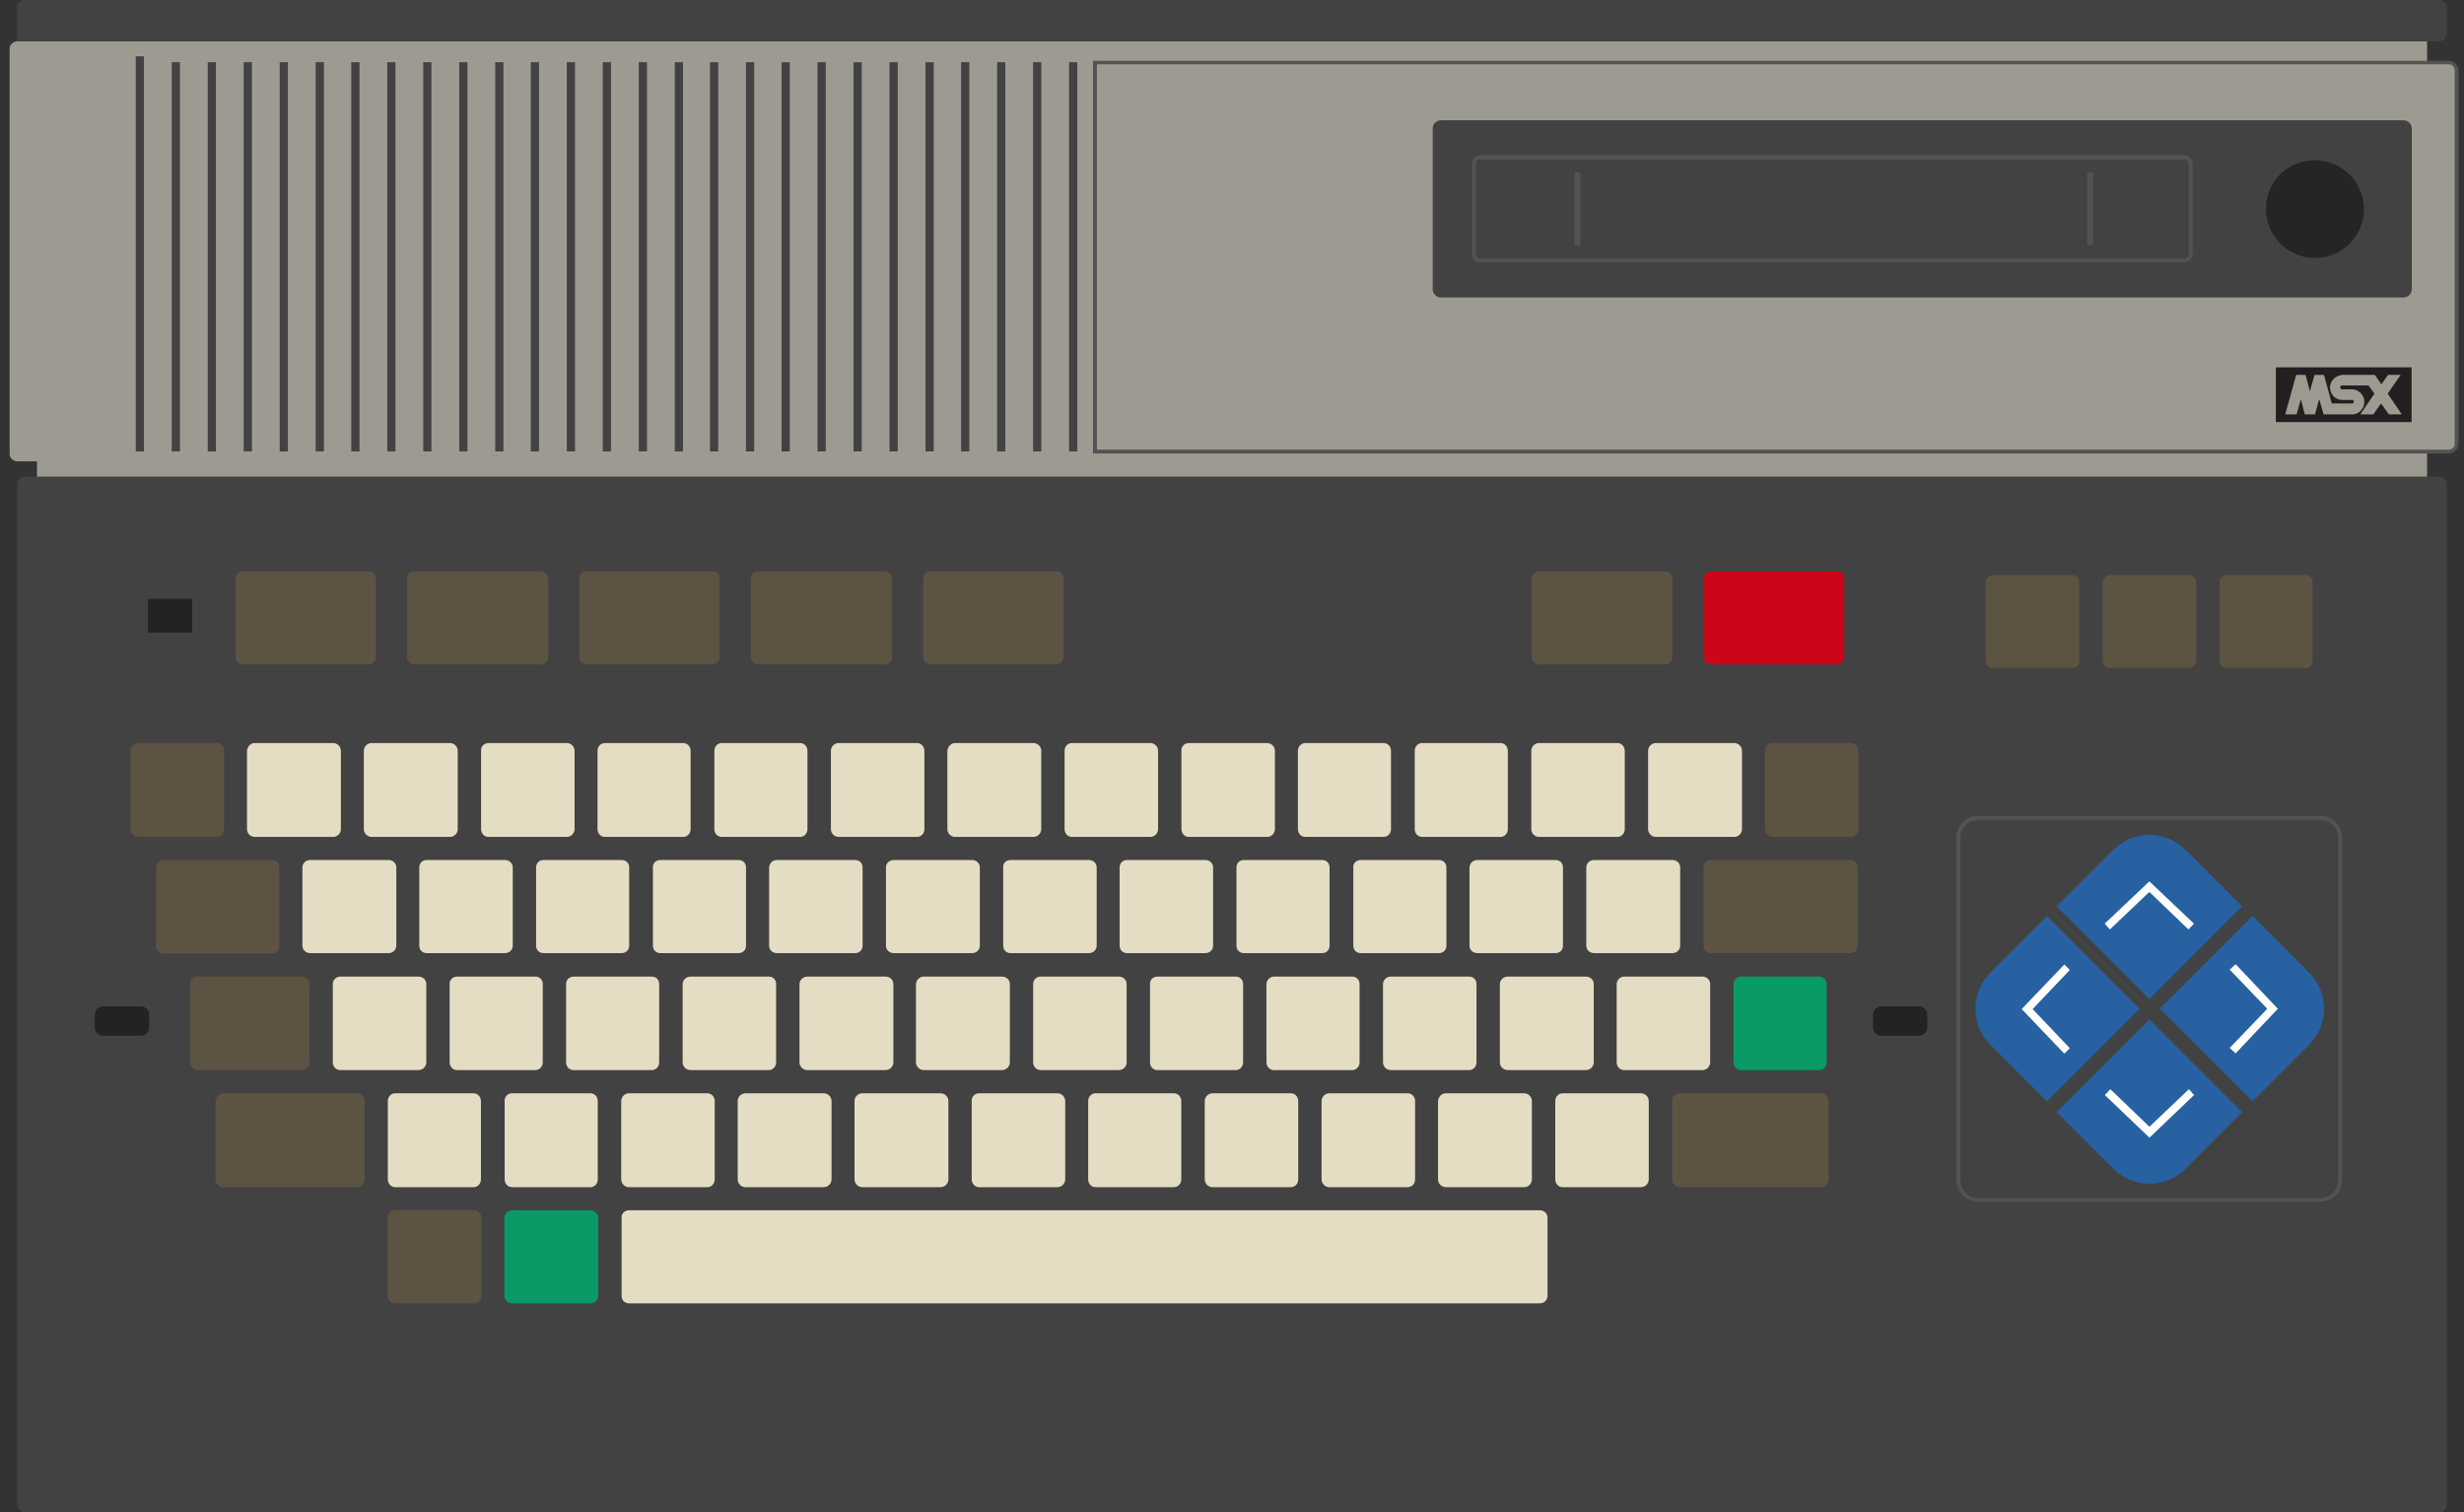 <?xml version="1.0" encoding="utf-8"?>
<!-- Generator: Adobe Illustrator 19.0.0, SVG Export Plug-In . SVG Version: 6.00 Build 0)  -->
<svg version="1.1" baseProfile="tiny"
	 id="svg2" xmlns:dc="http://purl.org/dc/elements/1.1/" xmlns:cc="http://creativecommons.org/ns#" xmlns:rdf="http://www.w3.org/1999/02/22-rdf-syntax-ns#" xmlns:svg="http://www.w3.org/2000/svg"
	 xmlns="http://www.w3.org/2000/svg" xmlns:xlink="http://www.w3.org/1999/xlink" x="0px" y="0px" viewBox="9 203.4 629.9 386.6"
	 xml:space="preserve">
<rect x="9" y="203.4" width="629.9" height="386.6" fill="#333333" stroke="none"/>
<g>
	<rect x="9" y="203.4" fill="none" width="629.9" height="386.6"/>
	<g id="g20" transform="translate(496.362,296.442)">
		<path id="path22" fill="#9D9B91" d="M133.1-77v-5.5h-613.6h-2.3h0h0c-1.1,0-2.1,0.8-2.1,1.9v8.7v86.5v8.4c0,1,0.9,1.9,2.1,1.9h4.9
			v4h611v-6.4h5.4c1.1,0,2.1-0.8,2.1-1.9v-95.5c0-1.1-0.8-2.1-1.9-2.1H133.1z"/>
	</g>
	<g id="g24" transform="translate(5.206,211.83)">
		<path id="path26" fill="#424242" d="M10.3,113.4c-1.1,0-2.1,0.9-2.1,2.1v260.6c0,1.1,1,2.1,2.1,2.1h616.9c1.1,0,2.1-0.9,2.1-2.1
			V115.5c0-1.1-0.9-2.1-2.1-2.1L10.3,113.4L10.3,113.4z"/>
	</g>
	<g id="g28" transform="translate(28.273,157.338)">
		<path id="path30" fill="#5C5343" d="M16.1,236h20c1.1,0,1.9,0.9,1.9,2v20c0,1.1-0.8,2-1.9,2h-20c-1.1,0-2-0.9-2-2v-20
			C14.1,236.9,15,236,16.1,236"/>
	</g>
	<g id="g32" transform="translate(52.143,157.338)">
		<path id="path34" fill="#E4DDC4" d="M22,236h20c1.1,0,2,0.9,2,2v20c0,1.1-0.9,2-2,2H22c-1.1,0-2-0.9-2-2v-20
			C20.1,236.9,20.9,236,22,236"/>
	</g>
	<g id="g36" transform="translate(76.012,157.338)">
		<path id="path38" fill="#E4DDC4" d="M28,236h20c1.1,0,2,0.9,2,2v20c0,1.1-0.9,2-2,2H28c-1.1,0-2-0.9-2-2v-20
			C26,236.9,26.9,236,28,236"/>
	</g>
	<g id="g40" transform="translate(99.884,157.338)">
		<path id="path42" fill="#E4DDC4" d="M34,236h20c1.1,0,2,0.9,2,2v20c0,1.1-0.9,2-2,2H34c-1.1,0-1.9-0.9-1.9-2v-20
			C32,236.9,32.9,236,34,236"/>
	</g>
	<g id="g44" transform="translate(123.747,157.338)">
		<path id="path46" fill="#E4DDC4" d="M39.9,236h20c1.1,0,1.9,0.9,1.9,2v20c0,1.1-0.8,2-1.9,2h-20c-1.1,0-1.9-0.9-1.9-2v-20
			C38,236.9,38.8,236,39.9,236"/>
	</g>
	<g id="g48" transform="translate(147.618,157.338)">
		<path id="path50" fill="#E4DDC4" d="M45.9,236h20c1.1,0,1.9,0.9,1.9,2v20c0,1.1-0.8,2-1.9,2h-20c-1.1,0-1.9-0.9-1.9-2v-20
			C44,236.9,44.8,236,45.9,236"/>
	</g>
	<g id="g52" transform="translate(171.516,157.338)">
		<path id="path54" fill="#E4DDC4" d="M51.9,236h20c1.1,0,1.9,0.9,1.9,2v20c0,1.1-0.8,2-1.9,2h-20c-1.1,0-2-0.9-2-2v-20
			C49.9,236.9,50.8,236,51.9,236"/>
	</g>
	<g id="g56" transform="translate(195.387,157.338)">
		<path id="path58" fill="#E4DDC4" d="M57.8,236h20c1.1,0,2,0.9,2,2v20c0,1.1-0.9,2-2,2h-20c-1.1,0-2-0.9-2-2v-20
			C55.9,236.9,56.8,236,57.8,236"/>
	</g>
	<g id="g60" transform="translate(219.25,157.338)">
		<path id="path62" fill="#E4DDC4" d="M63.8,236h20c1.1,0,2,0.9,2,2v20c0,1.1-0.9,2-2,2h-20c-1.1,0-1.9-0.9-1.9-2v-20
			C61.9,236.9,62.7,236,63.8,236"/>
	</g>
	<g id="g64" transform="translate(243.121,157.338)">
		<path id="path66" fill="#E4DDC4" d="M69.8,236h20c1.1,0,2,0.9,2,2v20c0,1.1-0.9,2-2,2h-20c-1.1,0-1.9-0.9-1.9-2v-20
			C67.8,236.9,68.7,236,69.8,236z"/>
	</g>
	<g id="g68" transform="translate(407.674,191.675)">
		<path id="path70" fill="#5C5343" d="M110.9,158.7h20c1.1,0,2,0.8,2,1.9v20c0,1.1-0.9,1.9-2,1.9h-20c-1.1,0-2-0.8-2-1.9v-20
			C108.9,159.6,109.8,158.7,110.9,158.7"/>
	</g>
	<g id="g72" transform="translate(431.537,191.675)">
		<path id="path74" fill="#5C5343" d="M116.9,158.7h20c1.1,0,2,0.8,2,1.9v20c0,1.1-0.9,1.9-2,1.9h-20c-1.1,0-1.9-0.8-1.9-1.9v-20
			C114.9,159.6,115.8,158.7,116.9,158.7"/>
	</g>
	<g id="g76" transform="translate(455.408,191.675)">
		<path id="path78" fill="#5C5343" d="M122.9,158.7h20c1.1,0,1.9,0.8,1.9,1.9v20c0,1.1-0.8,1.9-1.9,1.9h-20c-1.1,0-1.9-0.8-1.9-1.9
			v-20C120.9,159.6,121.8,158.7,122.9,158.7"/>
	</g>
	<g id="g80" transform="translate(266.992,157.338)">
		<path id="path82" fill="#E4DDC4" d="M75.7,236h20c1.1,0,1.9,0.9,1.9,2v20c0,1.1-0.8,2-1.9,2h-20c-1.1,0-1.9-0.9-1.9-2v-20
			C73.8,236.9,74.7,236,75.7,236"/>
	</g>
	<g id="g84" transform="translate(290.863,157.338)">
		<path id="path86" fill="#E4DDC4" d="M81.7,236h20c1.1,0,1.9,0.9,1.9,2v20c0,1.1-0.8,2-1.9,2h-20c-1.1,0-1.9-0.9-1.9-2v-20
			C79.8,236.9,80.6,236,81.7,236"/>
	</g>
	<g id="g88" transform="translate(314.76,157.338)">
		<path id="path90" fill="#E4DDC4" d="M87.7,236h20c1.1,0,1.9,0.9,1.9,2v20c0,1.1-0.8,2-1.9,2h-20c-1.1,0-2-0.9-2-2v-20
			C85.7,236.9,86.6,236,87.7,236"/>
	</g>
	<g id="g92" transform="translate(338.622,157.338)">
		<path id="path94" fill="#E4DDC4" d="M93.7,236h20c1.1,0,2,0.9,2,2v20c0,1.1-0.9,2-2,2h-20c-1.1,0-2-0.9-2-2v-20
			C91.7,236.9,92.6,236,93.7,236"/>
	</g>
	<g id="g96" transform="translate(362.495,157.338)">
		<path id="path98" fill="#5C5343" d="M99.6,236h20c1.1,0,2,0.9,2,2v20c0,1.1-0.9,2-2,2h-20c-1.1,0-1.9-0.9-1.9-2v-20
			C97.7,236.9,98.5,236,99.6,236"/>
	</g>
	<g id="g100" transform="translate(40.475,109.543)">
		<path id="path102" fill="#5C5343" d="M19.1,343.5h26.5c1.1,0,2,0.8,2,1.9v20c0,1.1-0.9,2-2,2H19.1c-1.1,0-2-0.9-2-2v-20
			C17.1,344.4,18,343.5,19.1,343.5"/>
	</g>
	<g id="g104" transform="translate(69.578,109.543)">
		<path id="path106" fill="#E4DDC4" d="M26.4,343.5h20c1.1,0,2,0.8,2,1.9v20c0,1.1-0.9,2-2,2h-20c-1.1,0-1.9-0.9-1.9-2v-20
			C24.5,344.4,25.3,343.5,26.4,343.5"/>
	</g>
	<g id="g108" transform="translate(93.451,109.543)">
		<path id="path110" fill="#E4DDC4" d="M32.4,343.5h20c1.1,0,1.9,0.8,1.9,1.9v20c0,1.1-0.8,2-1.9,2h-20c-1.1,0-1.9-0.9-1.9-2v-20
			C30.4,344.4,31.3,343.5,32.4,343.5"/>
	</g>
	<g id="g112" transform="translate(117.314,109.543)">
		<path id="path114" fill="#E4DDC4" d="M38.3,343.5h20c1.1,0,1.9,0.8,1.9,1.9v20c0,1.1-0.8,2-1.9,2h-20c-1.1,0-1.9-0.9-1.9-2v-20
			C36.4,344.4,37.2,343.5,38.3,343.5"/>
	</g>
	<g id="g116" transform="translate(141.211,109.543)">
		<path id="path118" fill="#E4DDC4" d="M44.3,343.5h20c1.1,0,1.9,0.8,1.9,1.9v20c0,1.1-0.8,2-1.9,2h-20c-1.1,0-2-0.9-2-2v-20
			C42.3,344.4,43.2,343.5,44.3,343.5"/>
	</g>
	<g id="g120" transform="translate(165.082,109.543)">
		<path id="path122" fill="#E4DDC4" d="M50.3,343.5h20c1.1,0,2,0.8,2,1.9v20c0,1.1-0.9,2-2,2h-20c-1.1,0-2-0.9-2-2v-20
			C48.3,344.4,49.2,343.5,50.3,343.5"/>
	</g>
	<g id="g124" transform="translate(188.953,109.543)">
		<path id="path126" fill="#E4DDC4" d="M56.2,343.5h20c1.1,0,2,0.8,2,1.9v20c0,1.1-0.9,2-2,2h-20c-1.1,0-2-0.9-2-2v-20
			C54.3,344.4,55.1,343.5,56.2,343.5"/>
	</g>
	<g id="g128" transform="translate(212.816,109.543)">
		<path id="path130" fill="#E4DDC4" d="M62.2,343.5h20c1.1,0,2,0.8,2,1.9v20c0,1.1-0.9,2-2,2h-20c-1.1,0-1.9-0.9-1.9-2v-20
			C60.3,344.4,61.1,343.5,62.2,343.5"/>
	</g>
	<g id="g132" transform="translate(236.688,109.543)">
		<path id="path134" fill="#E4DDC4" d="M68.2,343.5h20c1.1,0,1.9,0.8,1.9,1.9v20c0,1.1-0.8,2-1.9,2h-20c-1.1,0-1.9-0.9-1.9-2v-20
			C66.2,344.4,67.1,343.5,68.2,343.5"/>
	</g>
	<g id="g136" transform="translate(260.559,109.543)">
		<path id="path138" fill="#E4DDC4" d="M74.1,343.5h20c1.1,0,1.9,0.8,1.9,1.9v20c0,1.1-0.8,2-1.9,2h-20c-1.1,0-1.9-0.9-1.9-2v-20
			C72.2,344.4,73.1,343.5,74.1,343.5"/>
	</g>
	<g id="g140" transform="translate(284.455,109.543)">
		<path id="path142" fill="#E4DDC4" d="M80.1,343.5h20c1.1,0,1.9,0.8,1.9,1.9v20c0,1.1-0.8,2-1.9,2h-20c-1.1,0-2-0.9-2-2v-20
			C78.1,344.4,79,343.5,80.1,343.5"/>
	</g>
	<g id="g144" transform="translate(308.326,109.543)">
		<path id="path146" fill="#E4DDC4" d="M86.1,343.5h20c1.1,0,2,0.8,2,1.9v20c0,1.1-0.9,2-2,2h-20c-1.1,0-2-0.9-2-2v-20
			C84.1,344.4,85,343.5,86.1,343.5"/>
	</g>
	<g id="g148" transform="translate(332.19,109.543)">
		<path id="path150" fill="#E4DDC4" d="M92,343.5h20c1.1,0,2,0.8,2,1.9v20c0,1.1-0.9,2-2,2H92c-1.1,0-1.9-0.9-1.9-2v-20
			C90.1,344.4,91,343.5,92,343.5"/>
	</g>
	<g id="g152" transform="translate(356.06,109.543)">
		<path id="path154" fill="#099A65" d="M98,343.5h20c1.1,0,1.9,0.8,1.9,1.9v20c0,1.1-0.8,2-1.9,2H98c-1.1,0-1.9-0.9-1.9-2v-20
			C96.1,344.4,96.9,343.5,98,343.5"/>
	</g>
	<g id="g156" transform="translate(45.709,85.673)">
		<path id="path158" fill="#5C5343" d="M20.4,397.2h34.1c1.1,0,2,0.9,2,2v20c0,1.1-0.9,2-2,2H20.4c-1.1,0-2-0.9-2-2v-20
			C18.5,398.1,19.3,397.2,20.4,397.2"/>
	</g>
	<g id="g160" transform="translate(80.844,85.673)">
		<path id="path162" fill="#E4DDC4" d="M29.2,397.2h20c1.1,0,1.9,0.9,1.9,2v20c0,1.1-0.8,2-1.9,2h-20c-1.1,0-1.9-0.9-1.9-2v-20
			C27.3,398.1,28.1,397.2,29.2,397.2"/>
	</g>
	<g id="g164" transform="translate(104.712,85.673)">
		<path id="path166" fill="#E4DDC4" d="M35.2,397.2h20c1.1,0,1.9,0.9,1.9,2v20c0,1.1-0.8,2-1.9,2h-20c-1.1,0-1.9-0.9-1.9-2v-20
			C33.2,398.1,34.1,397.2,35.2,397.2"/>
	</g>
	<g id="g168" transform="translate(128.609,85.673)">
		<path id="path170" fill="#E4DDC4" d="M41.2,397.2h20c1.1,0,1.9,0.9,1.9,2v20c0,1.1-0.8,2-1.9,2h-20c-1.1,0-2-0.9-2-2v-20
			C39.2,398.1,40.1,397.2,41.2,397.2"/>
	</g>
	<g id="g172" transform="translate(152.48,85.673)">
		<path id="path174" fill="#E4DDC4" d="M47.1,397.2h20c1.1,0,2,0.9,2,2v20c0,1.1-0.9,2-2,2h-20c-1.1,0-2-0.9-2-2v-20
			C45.1,398.1,46,397.2,47.1,397.2"/>
	</g>
	<g id="g176" transform="translate(176.351,85.673)">
		<path id="path178" fill="#E4DDC4" d="M53.1,397.2h20c1.1,0,2,0.9,2,2v20c0,1.1-0.9,2-2,2h-20c-1.1,0-2-0.9-2-2v-20
			C51.1,398.1,52,397.2,53.1,397.2"/>
	</g>
	<g id="g180" transform="translate(200.213,85.673)">
		<path id="path182" fill="#E4DDC4" d="M59.1,397.2h20c1.1,0,2,0.9,2,2v20c0,1.1-0.9,2-2,2h-20c-1.1,0-1.9-0.9-1.9-2v-20
			C57.1,398.1,58,397.2,59.1,397.2"/>
	</g>
	<g id="g184" transform="translate(224.085,85.673)">
		<path id="path186" fill="#E4DDC4" d="M65,397.2h20c1.1,0,1.9,0.9,1.9,2v20c0,1.1-0.8,2-1.9,2H65c-1.1,0-1.9-0.9-1.9-2v-20
			C63.1,398.1,63.9,397.2,65,397.2"/>
	</g>
	<g id="g188" transform="translate(247.982,85.673)">
		<path id="path190" fill="#E4DDC4" d="M71,397.2h20c1.1,0,1.9,0.9,1.9,2v20c0,1.1-0.8,2-1.9,2H71c-1.1,0-2-0.9-2-2v-20
			C69,398.1,69.9,397.2,71,397.2z"/>
	</g>
	<g id="g192" transform="translate(271.853,85.673)">
		<path id="path194" fill="#E4DDC4" d="M77,397.2h20c1.1,0,1.9,0.9,1.9,2v20c0,1.1-0.8,2-1.9,2H77c-1.1,0-2-0.9-2-2v-20
			C75,398.1,75.9,397.2,77,397.2"/>
	</g>
	<g id="g196" transform="translate(295.716,85.673)">
		<path id="path198" fill="#E4DDC4" d="M82.9,397.2h20c1.1,0,2,0.9,2,2v20c0,1.1-0.9,2-2,2h-20c-1.1,0-2-0.9-2-2v-20
			C81,398.1,81.8,397.2,82.9,397.2"/>
	</g>
	<g id="g200" transform="translate(319.588,85.673)">
		<path id="path202" fill="#E4DDC4" d="M88.9,397.2h20c1.1,0,2,0.9,2,2v20c0,1.1-0.9,2-2,2h-20c-1.1,0-1.9-0.9-1.9-2v-20
			C87,398.1,87.8,397.2,88.9,397.2"/>
	</g>
	<g id="g204" transform="translate(343.458,85.673)">
		<path id="path206" fill="#5C5343" d="M94.9,397.2H131c1.1,0,2,0.9,2,2v20c0,1.1-0.9,2-2,2H94.9c-1.1,0-1.9-0.9-1.9-2v-20
			C92.9,398.1,93.8,397.2,94.9,397.2"/>
	</g>
	<g id="g208" transform="translate(80.871,61.775)">
		<path id="path210" fill="#5C5343" d="M29.2,451h20c1.1,0,2,0.8,2,1.9v20c0,1.1-0.9,1.9-2,1.9h-20c-1.1,0-2-0.8-2-1.9v-20
			C27.2,451.9,28.1,451,29.2,451z"/>
	</g>
	<g id="g212" transform="translate(104.737,61.775)">
		<path id="path214" fill="#099A65" d="M35.2,451h20c1.1,0,2,0.8,2,1.9v20c0,1.1-0.9,1.9-2,1.9h-20c-1.1,0-2-0.8-2-1.9v-20
			C33.2,451.9,34.1,451,35.2,451z"/>
	</g>
	<g id="g216" transform="translate(128.609,61.775)">
		<path id="path218" fill="#E4DDC4" d="M41.2,451H274c1.1,0,2,0.8,2,1.9v20c0,1.1-0.9,1.9-2,1.9H41.2c-1.1,0-1.9-0.8-1.9-1.9v-20
			C39.2,451.9,40.1,451,41.2,451z"/>
	</g>
	<g id="g220" transform="translate(33.507,133.441)">
		<path id="path222" fill="#5C5343" d="M17.4,289.8h27.5c1.1,0,2,0.8,2,1.9v19v1.1c0,1.1-0.9,1.9-2,1.9H17.4c-1.1,0-2-0.8-2-1.9v-20
			C15.4,290.6,16.3,289.8,17.4,289.8z"/>
	</g>
	<g id="g224" transform="translate(63.41,133.441)">
		<path id="path226" fill="#E4DDC4" d="M24.9,289.8h20c1.1,0,2,0.8,2,1.9v20c0,1.1-0.9,1.9-2,1.9h-20c-1.1,0-2-0.8-2-1.9v-20
			C22.9,290.6,23.8,289.8,24.9,289.8"/>
	</g>
	<g id="g228" transform="translate(87.282,133.441)">
		<path id="path230" fill="#E4DDC4" d="M30.8,289.8h20c1.1,0,2,0.8,2,1.9v20c0,1.1-0.9,1.9-2,1.9h-20c-1.1,0-1.9-0.8-1.9-1.9v-20
			C28.9,290.6,29.7,289.8,30.8,289.8"/>
	</g>
	<g id="g232" transform="translate(111.145,133.441)">
		<path id="path234" fill="#E4DDC4" d="M36.8,289.8h20c1.1,0,1.9,0.8,1.9,1.9v20c0,1.1-0.8,1.9-1.9,1.9h-20c-1.1,0-1.9-0.8-1.9-1.9
			v-20C34.9,290.6,35.7,289.8,36.8,289.8"/>
	</g>
	<g id="g236" transform="translate(135.016,133.441)">
		<path id="path238" fill="#E4DDC4" d="M42.8,289.8h20c1.1,0,1.9,0.8,1.9,1.9v20c0,1.1-0.8,1.9-1.9,1.9h-20c-1.1,0-1.9-0.8-1.9-1.9
			v-20C40.8,290.6,41.7,289.8,42.8,289.8"/>
	</g>
	<g id="g240" transform="translate(158.913,133.441)">
		<path id="path242" fill="#E4DDC4" d="M48.7,289.8h20c1.1,0,1.9,0.8,1.9,1.9v20c0,1.1-0.8,1.9-1.9,1.9h-20c-1.1,0-2-0.8-2-1.9v-20
			C46.8,290.6,47.6,289.8,48.7,289.8"/>
	</g>
	<g id="g244" transform="translate(182.785,133.441)">
		<path id="path246" fill="#E4DDC4" d="M54.7,289.8h20c1.1,0,2,0.8,2,1.9v20c0,1.1-0.9,1.9-2,1.9h-20c-1.1,0-2-0.8-2-1.9v-20
			C52.7,290.6,53.6,289.8,54.7,289.8"/>
	</g>
	<g id="g248" transform="translate(206.656,133.441)">
		<path id="path250" fill="#E4DDC4" d="M60.7,289.8h20c1.1,0,2,0.8,2,1.9v20c0,1.1-0.9,1.9-2,1.9h-20c-1.1,0-1.9-0.8-1.9-1.9v-20
			C58.7,290.6,59.6,289.8,60.7,289.8"/>
	</g>
	<g id="g252" transform="translate(230.519,133.441)">
		<path id="path254" fill="#E4DDC4" d="M66.6,289.8h20c1.1,0,2,0.8,2,1.9v20c0,1.1-0.9,1.9-2,1.9h-20c-1.1,0-1.9-0.8-1.9-1.9v-20
			C64.7,290.6,65.5,289.8,66.6,289.8"/>
	</g>
	<g id="g256" transform="translate(254.391,133.441)">
		<path id="path258" fill="#E4DDC4" d="M72.6,289.8h20c1.1,0,1.9,0.8,1.9,1.9v20c0,1.1-0.8,1.9-1.9,1.9h-20c-1.1,0-1.9-0.8-1.9-1.9
			v-20C70.7,290.6,71.5,289.8,72.6,289.8"/>
	</g>
	<g id="g260" transform="translate(278.262,133.441)">
		<path id="path262" fill="#E4DDC4" d="M78.6,289.8h20c1.1,0,1.9,0.8,1.9,1.9v20c0,1.1-0.8,1.9-1.9,1.9h-20c-1.1,0-1.9-0.8-1.9-1.9
			v-20C76.6,290.6,77.5,289.8,78.6,289.8"/>
	</g>
	<g id="g264" transform="translate(302.159,133.441)">
		<path id="path266" fill="#E4DDC4" d="M84.5,289.8h20c1.1,0,1.9,0.8,1.9,1.9v20c0,1.1-0.8,1.9-1.9,1.9h-20c-1.1,0-2-0.8-2-1.9v-20
			C82.6,290.6,83.4,289.8,84.5,289.8"/>
	</g>
	<g id="g268" transform="translate(326.022,133.441)">
		<path id="path270" fill="#E4DDC4" d="M90.5,289.8h20c1.1,0,2,0.8,2,1.9v20c0,1.1-0.9,1.9-2,1.9h-20c-1.1,0-2-0.8-2-1.9v-20
			C88.5,290.6,89.4,289.8,90.5,289.8"/>
	</g>
	<g id="g272" transform="translate(349.893,133.441)">
		<path id="path274" fill="#5C5343" d="M96.5,289.8h35.6c1.1,0,1.9,0.8,1.9,1.9v20c0,1.1-0.8,1.9-1.9,1.9H96.5
			c-1.1,0-1.9-0.8-1.9-1.9v-20C94.5,290.6,95.4,289.8,96.5,289.8"/>
	</g>
	<g id="g276" transform="translate(49.686,192.443)">
		<path id="path278" fill="#5C5343" d="M21.4,157h32.1c1.1,0,1.9,0.8,1.9,1.9v20c0,1.1-0.8,1.9-1.9,1.9H21.4c-1.1,0-1.9-0.8-1.9-1.9
			v-20C19.5,157.8,20.3,157,21.4,157"/>
	</g>
	<g id="g280" transform="translate(84.849,192.443)">
		<path id="path282" fill="#5C5343" d="M30.2,157h32.1c1.1,0,2,0.8,2,1.9v20c0,1.1-0.9,1.9-2,1.9H30.2c-1.1,0-2-0.8-2-1.9v-20
			C28.2,157.8,29.1,157,30.2,157"/>
	</g>
	<g id="g284" transform="translate(119.988,192.443)">
		<path id="path286" fill="#5C5343" d="M39,157h32.1c1.1,0,1.9,0.8,1.9,1.9v20c0,1.1-0.8,1.9-1.9,1.9H39c-1.1,0-1.9-0.8-1.9-1.9v-20
			C37.1,157.8,37.9,157,39,157"/>
	</g>
	<g id="g288" transform="translate(155.146,192.443)">
		<path id="path290" fill="#5C5343" d="M47.8,157h32.1c1.1,0,2,0.8,2,1.9v20c0,1.1-0.9,1.9-2,1.9H47.8c-1.1,0-2-0.8-2-1.9v-20
			C45.8,157.8,46.7,157,47.8,157"/>
	</g>
	<g id="g292" transform="translate(190.286,192.443)">
		<path id="path294" fill="#5C5343" d="M56.6,157h32.1c1.1,0,1.9,0.8,1.9,1.9v20c0,1.1-0.8,1.9-1.9,1.9H56.6c-1.1,0-1.9-0.8-1.9-1.9
			v-20C54.6,157.8,55.5,157,56.6,157"/>
	</g>
	<g id="g296" transform="translate(314.838,192.443)">
		<path id="path298" fill="#5C5343" d="M87.7,157h32.1c1.1,0,1.9,0.8,1.9,1.9v20c0,1.1-0.8,1.9-1.9,1.9H87.7c-1.1,0-2-0.8-2-1.9v-20
			C85.7,157.8,86.6,157,87.7,157"/>
	</g>
	<g id="g300" transform="translate(349.969,192.443)">
		<path id="path302" fill="#CB051A" d="M96.5,157h32.1c1.1,0,1.9,0.8,1.9,1.9v20c0,1.1-0.8,1.9-1.9,1.9H96.5c-1.1,0-1.9-0.8-1.9-1.9
			v-20C94.6,157.8,95.4,157,96.5,157"/>
	</g>
	<g id="g304" transform="translate(30.222,186.813)">
		<path id="path306" fill="#232323" d="M16.6,169.7h11.3v8.6H16.6V169.7z"/>
	</g>
	<g id="g308" transform="translate(21.038,103.453)">
		<path id="path310" fill="#232323" d="M14.3,357.2c-1.1,0-2.1,1-2.1,2.1v3.3c0,1.1,0.9,2.1,2.1,2.1H24c1.1,0,2.1-0.9,2.1-2.1v-3.3
			c0-1.1-0.9-2.1-2.1-2.1H14.3z"/>
	</g>
	<g id="g312" transform="translate(384.708,103.453)">
		<path id="path314" fill="#232323" d="M105.2,357.2c-1.1,0-2.1,1-2.1,2.1v3.3c0,1.1,0.9,2.1,2.1,2.1h9.7c1.1,0,2.1-0.9,2.1-2.1
			v-3.3c0-1.1-0.9-2.1-2.1-2.1H105.2z"/>
	</g>
	<g id="g316" transform="translate(404.547,141.96)">
		<g id="path318">
			<path fill="#545353" d="M197.7,368.6h-87.6c-3,0-5.5-2.5-5.5-5.5v-87.6c0-3,2.5-5.5,5.5-5.5h87.6c3,0,5.5,2.5,5.5,5.5v87.6
				C203.2,366.2,200.7,368.6,197.7,368.6z M110.1,271.1c-2.5,0-4.5,2-4.5,4.5v87.6c0,2.5,2,4.5,4.5,4.5h87.6c2.5,0,4.5-2,4.5-4.5
				v-87.6c0-2.5-2-4.5-4.5-4.5H110.1z"/>
		</g>
	</g>
	<g id="g320" transform="translate(439.576,138.515)">
		<path id="path322" fill="#2761A2" d="M118.9,278.3c3.3,0,6.7,1.3,9.2,3.8l14.5,14.5l-23.7,23.7l-23.7-23.7l14.5-14.5
			C112.2,279.6,115.6,278.3,118.9,278.3L118.9,278.3z"/>
	</g>
	<path id="path324" fill="#424242" d="M45.8,318.8h-2.1V217.8h2.1V318.8z"/>
	<path id="path326" fill="#424242" d="M55,318.8h-2.1v-99.5H55V318.8z"/>
	<path id="path328" fill="#424242" d="M64.2,318.8h-2.1v-99.5h2.1V318.8z"/>
	<path id="path330" fill="#424242" d="M73.4,318.8h-2.1v-99.5h2.1V318.8z"/>
	<path id="path332" fill="#424242" d="M82.6,318.8h-2.1v-99.5h2.1V318.8z"/>
	<path id="path334" fill="#424242" d="M91.8,318.8h-2.1v-99.5h2.1V318.8z"/>
	<path id="path336" fill="#424242" d="M100.9,318.8h-2.1v-99.5h2.1V318.8z"/>
	<path id="path338" fill="#424242" d="M110.1,318.8H108v-99.5h2.1V318.8z"/>
	<path id="path340" fill="#424242" d="M119.3,318.8h-2.1v-99.5h2.1V318.8z"/>
	<path id="path342" fill="#424242" d="M128.5,318.8h-2.1v-99.5h2.1V318.8z"/>
	<path id="path344" fill="#424242" d="M137.7,318.8h-2.1v-99.5h2.1V318.8z"/>
	<path id="path346" fill="#424242" d="M146.8,318.8h-2.1v-99.5h2.1V318.8z"/>
	<path id="path348" fill="#424242" d="M156,318.8h-2.1v-99.5h2.1V318.8z"/>
	<path id="path350" fill="#424242" d="M165.2,318.8h-2.1v-99.5h2.1V318.8z"/>
	<path id="path352" fill="#424242" d="M174.4,318.8h-2.1v-99.5h2.1V318.8z"/>
	<path id="path354" fill="#424242" d="M183.6,318.8h-2.1v-99.5h2.1V318.8z"/>
	<path id="path356" fill="#424242" d="M192.6,318.8h-2.1v-99.5h2.1V318.8z"/>
	<path id="path358" fill="#424242" d="M201.8,318.8h-2.1v-99.5h2.1V318.8z"/>
	<path id="path360" fill="#424242" d="M210.9,318.8h-2.1v-99.5h2.1V318.8z"/>
	<path id="path362" fill="#424242" d="M220.1,318.8H218v-99.5h2.1V318.8z"/>
	<path id="path364" fill="#424242" d="M229.3,318.8h-2.1v-99.5h2.1V318.8z"/>
	<path id="path366" fill="#424242" d="M238.5,318.8h-2.1v-99.5h2.1V318.8z"/>
	<path id="path368" fill="#424242" d="M247.7,318.8h-2.1v-99.5h2.1V318.8z"/>
	<path id="path370" fill="#424242" d="M256.8,318.8h-2.1v-99.5h2.1V318.8z"/>
	<path id="path372" fill="#424242" d="M266,318.8h-2.1v-99.5h2.1V318.8z"/>
	<path id="path374" fill="#424242" d="M275.2,318.8h-2.1v-99.5h2.1V318.8z"/>
	<path id="path376" fill="#424242" d="M284.4,318.8h-2.1v-99.5h2.1V318.8z"/>
	<g id="g378" transform="translate(223.915,296.442)">
		<g id="path380">
			<path fill="#545353" d="M410.9,22.9H64.5V-77.5h346.7c1.3,0,2.4,1.2,2.4,2.6v95.5C413.5,21.8,412.4,22.9,410.9,22.9z M65.5,21.9
				h345.5c0.9,0,1.6-0.6,1.6-1.4v-95.5c0-0.9-0.6-1.6-1.4-1.6H65.5V21.9z"/>
		</g>
	</g>
	<g id="g382" transform="translate(294.656,284.645)">
		<path id="path384" fill="#424242" d="M82.7-50.5c-1.1,0-2.1,0.9-2.1,2.1v41.1c0,1.1,0.9,2.1,2.1,2.1h246.1c1.1,0,2.1-0.9,2.1-2.1
			v-41.1c0-1.1-0.9-2.1-2.1-2.1H82.7z"/>
	</g>
	<g id="g386" transform="translate(302.713,277.063)">
		<g id="path388">
			<path fill="#545353" d="M264.7-6.6h-180c-1.1,0-2.1-0.9-2.1-2.1v-23.2c0-1.1,0.9-2.1,2.1-2.1h180c1.1,0,2.1,0.9,2.1,2.1v23.2
				C266.7-7.5,265.8-6.6,264.7-6.6z M84.7-32.9c-0.6,0-1.1,0.5-1.1,1.1v23.2c0,0.6,0.5,1.1,1.1,1.1h180c0.6,0,1.1-0.5,1.1-1.1v-23.2
				c0-0.6-0.5-1.1-1.1-1.1H84.7z"/>
		</g>
	</g>
	<g id="g390" transform="translate(473.401,276.555)">
		<path id="path392" fill="#262424" d="M127.4-32.2c6.9,0,12.5,5.6,12.5,12.5c0,6.9-5.6,12.5-12.5,12.5c-6.9,0-12.5-5.6-12.5-12.5
			C114.8-26.7,120.4-32.2,127.4-32.2"/>
	</g>
	<g id="path394">
		<rect x="411.5" y="247.5" fill="#545353" width="1.5" height="18.6"/>
	</g>
	<g id="path396">
		<rect x="542.6" y="247.5" fill="#545353" width="1.5" height="18.6"/>
	</g>
	<path id="path398" fill="#231F20" d="M625.5,311.3h-34.7v-14h34.7V311.3z"/>
	<g id="g400" transform="translate(490.999,232.63)">
		<path id="path402" fill="#9D9B91" d="M131.7,66.6l-3.3,4.8l3.6,5.3h-3.3l-2-2.8l-2,2.8h-3.3c0.1-0.2,3.6-5.3,3.6-5.3l-1.5-2.1
			l-6.4,0c-0.3,0-0.7-0.1-0.8,0.3c-0.1,0.1-0.1,0.3,0,0.4c0.1,0.1,0.2,0.2,0.3,0.3l0.2,0h2.5c1.2,0,2.3,0.8,2.8,1.8
			c0.5,0.9,0.4,2.1-0.1,3c-0.6,1.1-1.8,1.7-3,1.6H112c0,0-1.1-3.9-1.1-3.9l-1.1,3.9l-2.6,0l-1-3.9l-1.1,3.9h-2.9
			c0,0,2.6-9.4,2.8-10.1h2.4l1.1,4.2l1.2-4.2h2.4l2,7.3h4.7c0.3,0,0.8,0.1,0.9-0.3c0.1-0.2,0-0.4-0.1-0.5c-0.1-0.1-0.3-0.1-0.4-0.1
			h-2.5c-1.2,0-2.4-0.8-2.8-2c-0.5-1.2-0.2-2.5,0.7-3.4c0.6-0.6,1.4-0.9,2.2-1l8.3,0l1.7,2.4l1.7-2.4H131.7z"/>
	</g>
	<g id="g404" transform="translate(430.963,119.799)">
		<g id="path406">
			<polygon fill="#FFFFFF" points="137.5,321.2 127.5,311.6 117.4,321.2 116.1,319.7 127.5,308.9 138.9,319.7 			"/>
		</g>
	</g>
	<g id="g408" transform="translate(475.327,102.957)">
		<path id="path410" fill="#2761A2" d="M127.8,358.3c0,3.3-1.3,6.7-3.8,9.2L109.5,382l-23.7-23.7l23.7-23.7l14.5,14.5
			C126.6,351.7,127.8,355,127.8,358.3L127.8,358.3z"/>
	</g>
	<g id="g412" transform="translate(456.61,111.57)">
		<g id="path414">
			<polygon fill="#FFFFFF" points="123.9,361.1 122.4,359.7 132,349.7 122.4,339.7 123.9,338.3 134.7,349.7 			"/>
		</g>
	</g>
	<g id="g416" transform="translate(439.572,67.209)">
		<path id="path418" fill="#2761A2" d="M118.9,438.8c-3.3,0-6.7-1.3-9.2-3.8l-14.5-14.5l23.7-23.7l23.7,23.7L128.1,435
			C125.6,437.5,122.2,438.8,118.9,438.8L118.9,438.8z"/>
	</g>
	<g id="g420" transform="translate(448.185,85.925)">
		<g id="path422">
			<polygon fill="#FFFFFF" points="110.3,408.3 98.9,397.4 100.3,395.9 110.3,405.5 120.4,395.9 121.7,397.4 			"/>
		</g>
	</g>
	<g id="g424" transform="translate(404.009,102.959)">
		<path id="path426" fill="#2761A2" d="M110,358.3c0-3.3,1.3-6.7,3.8-9.2l14.5-14.5l23.7,23.7L128.3,382l-14.5-14.5
			C111.3,365,110,361.7,110,358.3L110,358.3z"/>
	</g>
	<g id="g428" transform="translate(422.725,94.346)">
		<g id="path430">
			<polygon fill="#FFFFFF" points="114,378.4 103.1,367 114,355.6 115.4,357 105.9,367 115.4,377 			"/>
		</g>
	</g>
	<g id="g432" transform="translate(498.883,300.844)">
		<path id="path434" fill="#424242" d="M133.7-86.9h-619.2v-8.7c0-1,1-1.9,2.1-1.9l0,0h0h616.9c1.1,0,2.1,0.8,2.1,1.9v6.6
			C135.6-87.8,134.7-86.9,133.7-86.9"/>
	</g>
</g>
</svg>

